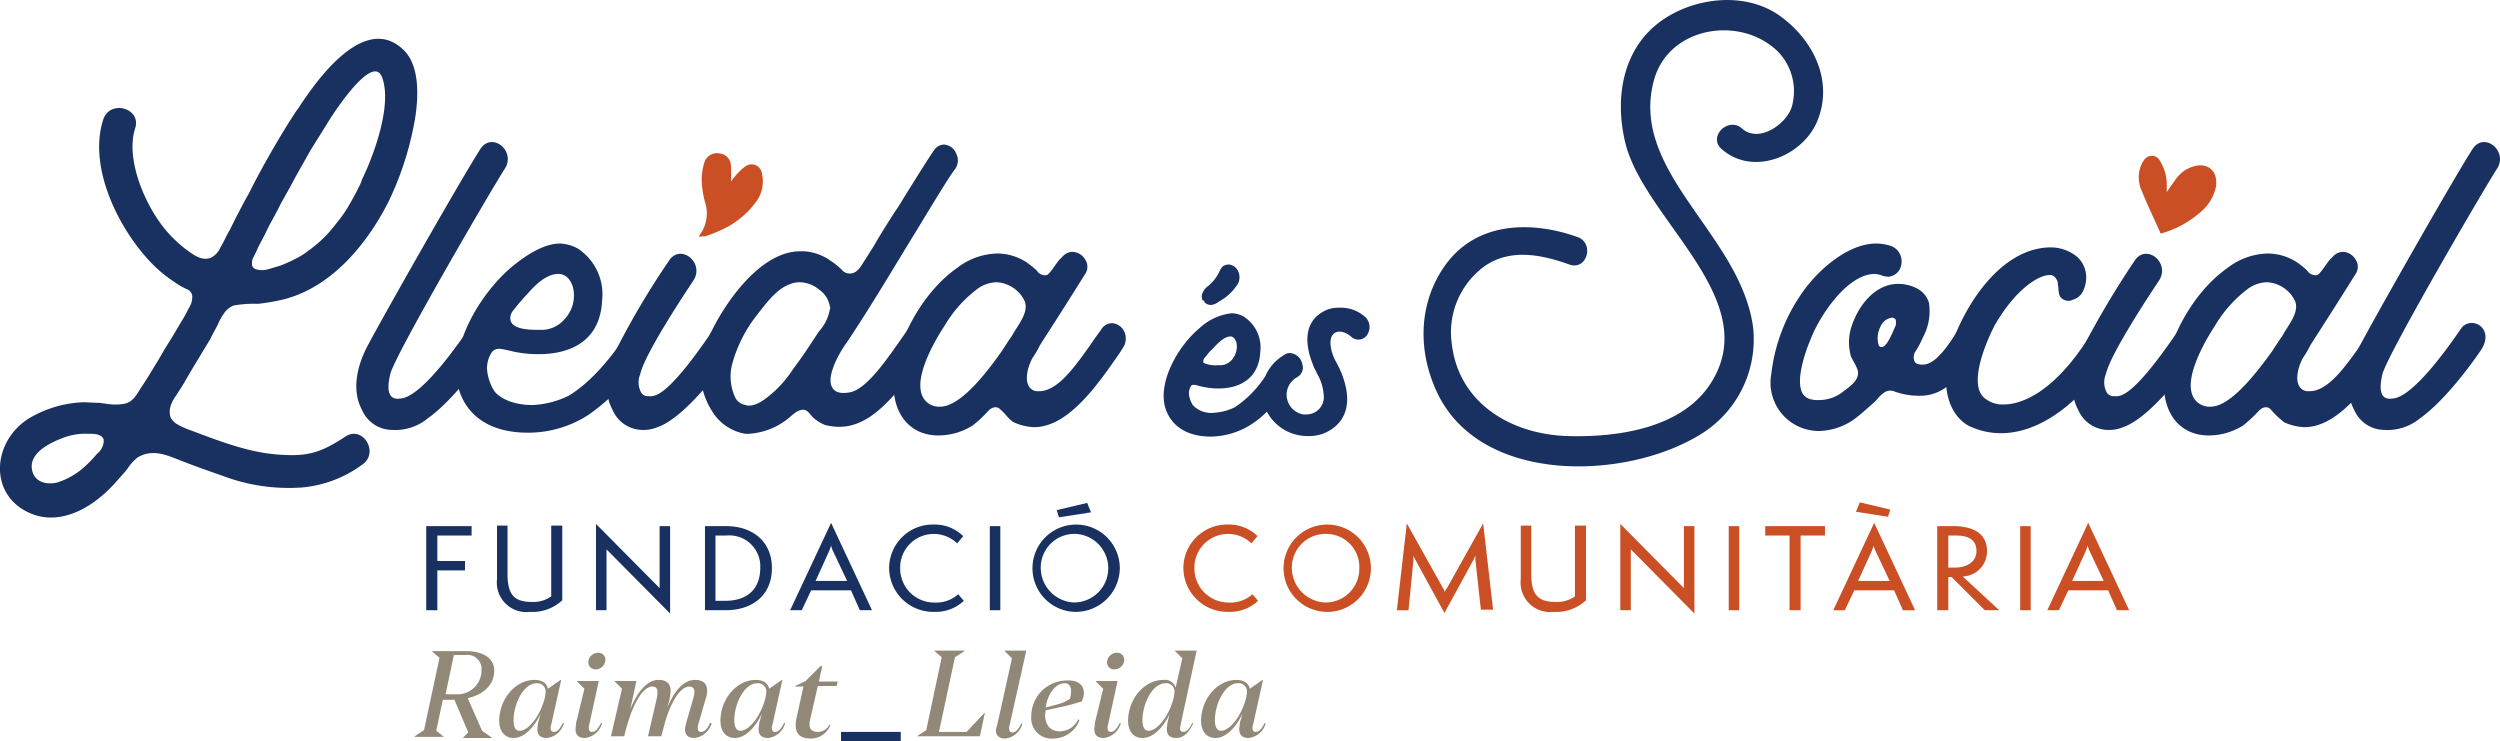 <svg xmlns="http://www.w3.org/2000/svg" id="lleida_es_social" width="291.971" height="86.575" viewBox="0 0 291.971 86.575"><g id="Grupo_2956" data-name="Grupo 2956" transform="translate(0 0)"><path id="Trazado_17365" data-name="Trazado 17365" d="M175.1,106.64a.5.5,0,0,0,.065-.194,4.184,4.184,0,0,0,.646-3.876,11.909,11.909,0,0,1-.388-2.584,7.279,7.279,0,0,1,.323-2.067,1.547,1.547,0,0,1,1.744-1.033,1.5,1.5,0,0,1,1.356,1.55,15.693,15.693,0,0,1,0,1.744,9.887,9.887,0,0,1,.84-1.033,5.21,5.21,0,0,1,.9-.775,1.217,1.217,0,0,1,1.873.84,4.036,4.036,0,0,1-.517,3.1,10.192,10.192,0,0,1-4.457,3.617,12.939,12.939,0,0,1-1.679.646A2.9,2.9,0,0,0,175.1,106.64Z" transform="translate(-93.478 -78.973)" fill="#cb4f24"></path><path id="Trazado_17366" data-name="Trazado 17366" d="M97.222,85.428a36.562,36.562,0,0,1-3.1,9.754c-2.519,4.974-6.653,10.012-12.273,11.433a23.845,23.845,0,0,1-2.971.517,13.715,13.715,0,0,0-2.842.194A2.436,2.436,0,0,0,75,108.1a6.756,6.756,0,0,0-.84,1.486c-.258.517-.581,1.033-.84,1.615l-1.873,3.1c-.517.84-.969,1.679-1.486,2.519l-.84,1.292a3.767,3.767,0,0,0-.517,1.163,2.328,2.328,0,0,0,.065,1.163,2.777,2.777,0,0,0,.581.646,8.039,8.039,0,0,0,1.292.646c3.294,1.227,6.782,2.648,10.27,2.971,3.682.323,5.232-.065,8.268-2.067,2.067-1.356,4,1.938,1.938,3.294a13.963,13.963,0,0,1-6.976,2.648,21.751,21.751,0,0,1-9.3-1.356c-1.486-.517-2.971-1.033-4.457-1.615-1.421-.517-2.842-1.292-4.392-.969a3.29,3.29,0,0,0-1.1.452,5.406,5.406,0,0,0-1.163,1.292c-.388.517-.84.969-1.227,1.421a15.561,15.561,0,0,1-2.842,2.584c-2.067,1.421-4.522,2.2-6.911,1.356-5.3-1.938-4.974-8.462-.517-11.239a13.369,13.369,0,0,1,6.266-1.873c.646,0,1.292.065,1.938.065l.969.129a4.888,4.888,0,0,0,.969.065,3.972,3.972,0,0,0,.84-.065c1.163-.129,1.615-1.163,2.2-2.067.711-1.033,1.292-2.067,1.938-3.1l.711-1.227c.646-1.033,1.292-2.067,1.873-3.1a13,13,0,0,0,.9-1.615,2.4,2.4,0,0,0,.452-1.292.975.975,0,0,0-.711-1.033,10.279,10.279,0,0,1-1.421-.84,15.316,15.316,0,0,1-2.519-2.067c-3.876-3.94-7.557-11.239-5.749-16.859.775-2.39,4.457-1.356,3.746.969-1.227,3.746,1.292,9.366,3.746,12.143a15.3,15.3,0,0,0,2.39,2.2c.84.581,1.615,1.163,2.648.84a2.4,2.4,0,0,0,1.163-1.227c.388-.646.711-1.421,1.1-2.067.711-1.421,1.421-2.842,2.2-4.2,1.421-2.842,2.971-5.555,4.651-8.268.388-.581.711-1.163,1.163-1.744,2.261-3.488,7.687-10.981,12.143-6.911C97.8,79.162,97.61,82.973,97.222,85.428Zm-38.5,40.629a13.77,13.77,0,0,0,1.356-1.421,1.96,1.96,0,0,0,.775-1.615c-.194-.775-1.356-.711-1.938-.711a7.182,7.182,0,0,0-2.584.388c-1.421.517-4.134,1.679-3.876,3.682.194,1.55,1.679,1.938,2.971,1.615A8.555,8.555,0,0,0,58.725,126.057ZM93.347,80.648c-1.1-2.842-5.749,4.328-6.395,5.426l-1.938,3.1-1.744,3.1c-.581,1.1-1.163,2.132-1.744,3.165-.517,1.1-1.163,2.132-1.679,3.23-.258.517-.517,1.033-.84,1.615l-.388.84-.388.775a1.991,1.991,0,0,0-.065.646.558.558,0,0,0,.194.388.737.737,0,0,0,.388.194,2.631,2.631,0,0,0,1.421-.065l1.292-.388a17.055,17.055,0,0,0,2.455-1.163,17.987,17.987,0,0,0,2.2-1.679,14.248,14.248,0,0,0,1.873-2.067A14.891,14.891,0,0,0,89.6,95.44c.452-.775.9-1.615,1.292-2.455l.129-.388C92.442,89.691,94.574,83.813,93.347,80.648Z" transform="translate(-48.737 -71.648)" fill="#193160"></path><path id="Trazado_17367" data-name="Trazado 17367" d="M127.657,95.658c1.356-2.067,4.2.258,2.842,2.325-1.163,1.744-12.789,21.639-13.371,23.964-.517,2.2-.065,3.1,1.292,2.842.775-.065,2.971-.969,7.88-8.139,1.1-1.615,4.069-.129,2.325,2.519-1.1,1.615-4.2,5.878-7.105,7.945a5.976,5.976,0,0,1-4.2,1.356,3.853,3.853,0,0,1-3.488-2.325c-1.421-2.648-.258-5.749.581-7.364C116.03,115.682,125.332,99.276,127.657,95.658Z" transform="translate(-71.55 -78.262)" fill="#193160"></path><path id="Trazado_17368" data-name="Trazado 17368" d="M154.029,125.085a24.625,24.625,0,0,1-7.364,8.139,12.957,12.957,0,0,1-7.041,2.067c-6.266,0-8.01-3.876-8.268-6.072-.646-4.521,2.778-10.27,6.395-13.306q3.294-2.713,5.62-2.713a4.741,4.741,0,0,1,2.067.581,6.393,6.393,0,0,1,2.842,6.072c-.258,5.426-4.715,6.266-7.364,6.266a13.546,13.546,0,0,1-3.617-.452c-.711-.129-1.356-.388-1.873.194a3.356,3.356,0,0,0-.581,2.067,5.7,5.7,0,0,0,.775,2.39c.517.84,2.132,1.744,4.521,1.744a10.68,10.68,0,0,0,4.263-1.1c1.873-1.163,4.263-3.294,7.041-7.622a1.337,1.337,0,0,1,1.163-.775,1.97,1.97,0,0,1,1.55.9A1.794,1.794,0,0,1,154.029,125.085Zm-16.471-3.165c0,1.421,2.519,1.356,3.423,1.356a3.518,3.518,0,0,0,2.842-1.163,4.024,4.024,0,0,0,1.034-3.876c-.323-.969-.9-1.486-1.679-1.486-1.421,0-2.713,1.292-3.553,2.261a22.4,22.4,0,0,0-1.615,1.873A1.524,1.524,0,0,0,137.558,121.92Z" transform="translate(-77.962 -84.758)" fill="#193160"></path><path id="Trazado_17369" data-name="Trazado 17369" d="M165.723,115.858c1.356-2.067,4.2.258,2.842,2.325-1.163,1.744-5.684,8.591-6.2,10.916a2.486,2.486,0,0,0,.129,2.2.96.96,0,0,0,.84.388c.646,0,2,.452,7.622-7.88,1.1-1.615,4.069-.129,2.325,2.519-1.292,1.938-5.684,7.88-8.914,8.978a4.173,4.173,0,0,1-1.744.323,3.853,3.853,0,0,1-3.488-2.325c-1.421-2.648-.258-5.749.581-7.364A93.51,93.51,0,0,1,165.723,115.858Z" transform="translate(-87.589 -85.414)" fill="#193160"></path><path id="Trazado_17370" data-name="Trazado 17370" d="M205.04,98.271c-.646.84-2.325,3.617-4.522,7.234-2.39,3.876-5.232,8.72-8.01,12.854-1.292,1.809-2.39,4.2-1.744,5.3.323.581.969.775,2.067.581,2.067-.388,4.521-4.134,6.782-7.364a1.552,1.552,0,0,1,1.163-.711,1.884,1.884,0,0,1,1.55.969,1.718,1.718,0,0,1-.129,1.744c-5.232,8.01-8.4,10.141-12.273,9.172a4.808,4.808,0,0,1-1.421-.9c-.258-.258-.517-.711-.9-.84-.711-.194-1.421.517-1.873.9a8.1,8.1,0,0,1-4.715,1.873h-.388a5.629,5.629,0,0,1-3.811-2.519,8.649,8.649,0,0,1-1.227-6.653c.711-3.1,5.749-12.143,11.433-12.143h.452a6,6,0,0,1,3.1,1.1,9.05,9.05,0,0,1,1.292,1.033,1.168,1.168,0,0,0,1.1.452c.84-.065,1.292-1.1,1.744-1.744.388-.646.84-1.292,1.227-2,.84-1.421,1.744-2.842,2.648-4.2,2.067-3.359,3.746-6.007,4.134-6.524a1.443,1.443,0,0,1,1.1-.581,1.646,1.646,0,0,1,1.421,1.033A1.745,1.745,0,0,1,205.04,98.271ZM190.506,114.29a2.967,2.967,0,0,0-1.292-2.067,3.616,3.616,0,0,0-2.261-.84,2.678,2.678,0,0,0-1.033.194c-1.55.517-2.648,2-3.682,3.294l-.194.258a16.129,16.129,0,0,0-2.907,5.62,5.823,5.823,0,0,0,.323,4.134,1.615,1.615,0,0,0,1.227.84c.065.065.258.065.323.065,1.163,0,2.2-.969,3.1-1.744l.194-.194a13.65,13.65,0,0,0,1.938-2.39c1.034-1.356,2-2.842,2.971-4.328a5.118,5.118,0,0,0,1.292-2.648A.121.121,0,0,0,190.506,114.29Z" transform="translate(-93.576 -78.42)" fill="#193160"></path><path id="Trazado_17371" data-name="Trazado 17371" d="M222.764,133.109c-.388-.452-1.033-.258-1.421.194a15.038,15.038,0,0,1-1.809,1.679,7.572,7.572,0,0,1-4,1.163c-3.1,0-5.1-2.2-5.232-5.555-.129-4.78,3.165-11.045,7.428-14.017a7.946,7.946,0,0,1,4.715-1.679,6.349,6.349,0,0,1,3.294.969,10.065,10.065,0,0,1,1.292,1.033,1.124,1.124,0,0,0,1.163.517c.388-.129,1.227-1.615,1.615-1.938l.258-.258a1.592,1.592,0,0,1,1.1-.517,1.8,1.8,0,0,1,1.55.969,1.487,1.487,0,0,1,0,1.55c-1.615,2.584-3.294,5.232-5.167,8.139l-.194.323a10.283,10.283,0,0,1-.84,1.421c-.517.969-.9,2.39-.452,3.23a1.174,1.174,0,0,0,.969.646h.258c2.2,0,4.2-2.907,6.007-5.426.452-.711.969-1.356,1.356-1.938a1.467,1.467,0,0,1,1.163-.581,1.689,1.689,0,0,1,1.421.969,1.944,1.944,0,0,1-.129,1.873l-.452.711c-2.39,3.423-5.878,8.591-9.947,8.591a6.189,6.189,0,0,1-2.39-.581C223.669,134.207,223.346,133.561,222.764,133.109Zm.194-6.847.84-1.292.323-.452c.646-1.227,2.132-2.842,1.421-4.2a3.853,3.853,0,0,0-3.23-2.067,4,4,0,0,0-2.132.711,14.8,14.8,0,0,0-3.94,4.392c-1.356,2.067-3.423,5.878-2.648,8.01a2.094,2.094,0,0,0,1.486,1.356,2.2,2.2,0,0,0,.646.065C217.532,132.786,219.987,130.525,222.958,126.262Z" transform="translate(-105.94 -85.289)" fill="#193160"></path><g id="Grupo_2955" data-name="Grupo 2955" transform="translate(135.899 30.897)"><path id="Trazado_17372" data-name="Trazado 17372" d="M266.206,121.2h.065c0,.065.065.065.065.129l-.065.065h0l.065-.065v.065a1.037,1.037,0,0,0,.711.323h.065a1.623,1.623,0,0,0,.9-.388l.129-.065a5.886,5.886,0,0,0,2.132-2.067,1.656,1.656,0,0,0-.065-1.55,1.317,1.317,0,0,0-.969-.646.958.958,0,0,0-.452.065c-.323.065-.517.388-.646.646,0,.065-.065.065-.065.129a4.627,4.627,0,0,1-.84,1.227l-.388.388a1.935,1.935,0,0,0-.775.969,1.08,1.08,0,0,0,.065.775Z" transform="translate(-261.575 -117)" fill="#193160"></path><path id="Trazado_17373" data-name="Trazado 17373" d="M282.687,125.9h0a4.272,4.272,0,0,0-3.036-1.1,3.827,3.827,0,0,0-1.486.258c-3.23,1.421-2.2,4.909-1.615,6.33a3.152,3.152,0,0,0,.388.84l.065.194a5.729,5.729,0,0,1,.84,2.907,2.035,2.035,0,0,1-2,1.938h-.388a2.33,2.33,0,0,1-.775-4.328,1.277,1.277,0,0,0,.646-1.55A1.578,1.578,0,0,0,273.9,130.1a.964.964,0,0,0-.646.194A5.335,5.335,0,0,0,271,132.81a12.6,12.6,0,0,1-3.553,3.617,6.406,6.406,0,0,1-2.454.646,2.922,2.922,0,0,1-2.455-.9,3.1,3.1,0,0,1-.452-1.292,1.682,1.682,0,0,1,.258-.969c.129-.129.258-.129.646-.065l.194.065a8.792,8.792,0,0,0,2.325.323c2.971,0,4.78-1.55,4.909-4.263a4.28,4.28,0,0,0-1.938-4.134,2.945,2.945,0,0,0-1.421-.388,6.589,6.589,0,0,0-3.746,1.744c-2.325,1.938-4.522,5.684-4.134,8.591.065.711.775,4.069,5.49,4.069a9,9,0,0,0,4.586-1.356,11.339,11.339,0,0,0,1.938-1.55,5.356,5.356,0,0,0,4.715,2.842h.194a4.608,4.608,0,0,0,2.519-.711c3.359-2.132,1.55-6.395.581-8.074-.517-.969-.84-2.39-.323-3.036.452-.581,1.356-.452,2.132.194a1.225,1.225,0,0,0,2-.388A1.607,1.607,0,0,0,282.687,125.9Zm-15.632,5.038a1.853,1.853,0,0,1-1.486.581h-.129a3.409,3.409,0,0,1-1.615-.258.237.237,0,0,1-.065-.194.7.7,0,0,1,.194-.452l.258-.323a9.165,9.165,0,0,1,.775-.84c.323-.323,1.163-1.292,1.938-1.292.129,0,.452,0,.711.711A2.4,2.4,0,0,1,267.056,130.936Z" transform="translate(-259.131 -119.762)" fill="#193160"></path></g><path id="Trazado_17374" data-name="Trazado 17374" d="M352.1,83.334c-1.744,4.134-7.557,6.459-11.175,3.23-1.615-1.421.775-3.811,2.39-2.39,2,1.809,5.426-.646,5.878-2.777a6.641,6.641,0,0,0-1.679-6.2c-4.328-4.263-12.725-2.971-14.469,3.294-1.615,5.749,1.486,10.593,4.651,15.179,2.907,4.2,6.2,8.526,6.911,13.694a13,13,0,0,1-6.459,12.725c-8.591,5.1-24.933,5.62-30.229-4.651-2.519-4.974-2.519-10.852.84-15.438,3.682-4.974,10.012-5.038,15.309-3.165,2.067.711,1.163,3.94-.9,3.23-3.23-1.163-6.976-1.938-10.012.258a9.553,9.553,0,0,0-3.746,8.914c.775,6.976,6.847,10.593,13.371,10.852,5.878.194,13.629-.84,16.988-6.33,6.072-9.818-8.139-19.119-10.141-28.162-1.163-5.038-.258-10.722,4.2-13.952,3.94-2.842,10.077-3.553,14.146-.452C351.839,74.1,353.97,78.813,352.1,83.334Z" transform="translate(-139.869 -69.167)" fill="#193160"></path><path id="Trazado_17375" data-name="Trazado 17375" d="M393.252,125.407c-3.294,5.232-5.361,5.684-7.557,5.555a8.472,8.472,0,0,1-2.261-.452,1.292,1.292,0,0,0-1.486.258c-.388.258-.646.711-.969.969-.646.581-1.292,1.163-1.938,1.679a7.411,7.411,0,0,1-4.586,1.679,5.933,5.933,0,0,1-1.809-.323,5.641,5.641,0,0,1-3.682-6.33,20.586,20.586,0,0,1,3.746-9.689c1.938-2.713,5.426-5.62,8.591-5.555a5.538,5.538,0,0,1,1.744.323,1.91,1.91,0,0,1,1.1,2.132,1.648,1.648,0,0,1-1.486,1.421c-.194,0-.388-.065-.581-.065a3.1,3.1,0,0,0-.969-.258c-3.294-.065-6.653,5.1-7.622,7.816l-.065.129c-.517,1.292-1.615,4.457-.84,5.943a1.536,1.536,0,0,0,1.1.775,2.65,2.65,0,0,0,.711.065,4.568,4.568,0,0,0,3.1-1.1c.711-.517,2-1.421,1.486-2.584-.194-.517-.517-.969-.711-1.421a6.046,6.046,0,0,1-.065-3.036c.711-2.648,2.777-5.49,5.684-5.426a4.885,4.885,0,0,1,2.067.517,2.786,2.786,0,0,1,1.421,1.679,6.4,6.4,0,0,1-.711,4.069,10.672,10.672,0,0,1-.9,1.679c-.258.388-.258,1.292.323,1.421,1.1.258,2.39-.065,4.909-4.392a1.554,1.554,0,0,1,1.421-.84,1.612,1.612,0,0,1,1.421.969A3.583,3.583,0,0,1,393.252,125.407Zm-9.753-3.294a.488.488,0,0,0-.452-.258,1.734,1.734,0,0,0-1.356,1.1,2.906,2.906,0,0,0-.258,1.809c.065.258.065.452.323.517h.194c.646-.194,1.292-2,1.55-2.519A2.057,2.057,0,0,0,383.5,122.113Z" transform="translate(-162.098 -84.757)" fill="#193160"></path><path id="Trazado_17376" data-name="Trazado 17376" d="M415.9,115a3.262,3.262,0,0,1,.969,3.165,3.064,3.064,0,0,1-.517,1.227,2.073,2.073,0,0,1-1.033.646l-.129.065a1.228,1.228,0,0,1-1.1-.258c-.323-.258-.323-.646-.388-1.1,0-.258-.065-.517-.065-.711a1.2,1.2,0,0,0-.581-.84c-.065-.065-.258-.065-.388-.065-1.227,0-3.876,1.55-6.33,5.749-.775,1.421-3.294,6.847-1.292,8.591a3.313,3.313,0,0,0,2.261.775c1.615,0,5.749-.84,10.464-8.655a1.438,1.438,0,0,1,1.292-.775,1.97,1.97,0,0,1,1.55.9,1.729,1.729,0,0,1-.065,1.679c-2.907,4.974-7.945,10.206-13.565,10.206a8.594,8.594,0,0,1-3.553-.775c-.646-.258-3.682-2-2.648-7.88.711-3.746,5.1-12.854,11.885-13.048h.129A4.912,4.912,0,0,1,415.9,115Z" transform="translate(-173.311 -85.006)" fill="#193160"></path><path id="Trazado_17377" data-name="Trazado 17377" d="M430.722,115.858c1.356-2.067,4.2.258,2.842,2.325-1.163,1.744-5.684,8.591-6.2,10.916a2.486,2.486,0,0,0,.129,2.2.96.96,0,0,0,.84.388c.646,0,2,.452,7.622-7.88,1.1-1.615,4.069-.129,2.325,2.519-1.292,1.938-5.684,7.88-8.914,8.978a4.173,4.173,0,0,1-1.744.323,3.853,3.853,0,0,1-3.488-2.325c-1.421-2.648-.258-5.749.581-7.364A105.45,105.45,0,0,1,430.722,115.858Z" transform="translate(-181.418 -85.414)" fill="#193160"></path><path id="Trazado_17378" data-name="Trazado 17378" d="M452.464,133.109c-.388-.452-1.033-.258-1.421.194a15.041,15.041,0,0,1-1.809,1.679,7.572,7.572,0,0,1-4,1.163c-3.1,0-5.1-2.2-5.232-5.555-.129-4.78,3.165-11.045,7.428-14.017a7.946,7.946,0,0,1,4.715-1.679,6.349,6.349,0,0,1,3.294.969,10.064,10.064,0,0,1,1.292,1.033,1.124,1.124,0,0,0,1.163.517c.388-.129,1.227-1.615,1.615-1.938l.258-.258a1.592,1.592,0,0,1,1.1-.517,1.8,1.8,0,0,1,1.55.969,1.487,1.487,0,0,1,0,1.55c-1.615,2.584-3.294,5.232-5.167,8.139l-.194.323a10.284,10.284,0,0,1-.84,1.421c-.517.969-.9,2.39-.452,3.23a1.174,1.174,0,0,0,.969.646h.258c2.2,0,4.2-2.907,6.007-5.426.452-.711.969-1.356,1.356-1.938a1.467,1.467,0,0,1,1.163-.581,1.69,1.69,0,0,1,1.421.969,1.79,1.79,0,0,1-.129,1.873l-.452.711c-2.39,3.423-5.878,8.591-9.947,8.591a6.189,6.189,0,0,1-2.39-.581A11.328,11.328,0,0,1,452.464,133.109Zm.194-6.847.84-1.292.323-.452c.646-1.227,2.132-2.842,1.421-4.2a3.853,3.853,0,0,0-3.23-2.067,4,4,0,0,0-2.132.711,14.8,14.8,0,0,0-3.94,4.392c-1.356,2.067-3.423,5.878-2.648,8.01a2.094,2.094,0,0,0,1.486,1.356,2.2,2.2,0,0,0,.646.065C447.232,132.786,449.622,130.525,452.658,126.262Z" transform="translate(-187.27 -85.289)" fill="#193160"></path><path id="Trazado_17379" data-name="Trazado 17379" d="M487.857,95.658c1.356-2.067,4.2.258,2.842,2.325-1.163,1.744-12.789,21.639-13.371,23.964-.517,2.2-.065,3.1,1.292,2.842.775-.065,2.971-.969,7.88-8.139,1.1-1.615,4.069-.129,2.325,2.519-1.1,1.615-4.2,5.878-7.105,7.945a5.976,5.976,0,0,1-4.2,1.356,3.853,3.853,0,0,1-3.488-2.325c-1.421-2.648-.258-5.749.581-7.364C476.23,115.682,485.531,99.276,487.857,95.658Z" transform="translate(-199.086 -78.262)" fill="#193160"></path><path id="Trazado_17380" data-name="Trazado 17380" d="M438,106.42c-.775-1.744-1.55-3.359-2.261-5.1a3.755,3.755,0,0,1-.065-2.778,2.506,2.506,0,0,1,.388-.711,1.069,1.069,0,0,1,1.873.129,5.246,5.246,0,0,1,.775,2.584v1.033c.388-.581.711-1.033,1.034-1.486a3.834,3.834,0,0,1,2-1.486c1.744-.581,2.971.517,2.713,2.325a5.2,5.2,0,0,1-1.873,3.036A11.665,11.665,0,0,1,438,106.42Z" transform="translate(-185.656 -79.14)" fill="#cb4f24"></path></g><g id="Grupo_2959" data-name="Grupo 2959" transform="translate(48.421 58.671)"><g id="Grupo_2958" data-name="Grupo 2958"><g id="Grupo_2957" data-name="Grupo 2957"><path id="Trazado_17381" data-name="Trazado 17381" d="M125.8,174.118V164.3h5.3v1.1h-4v2.971h3.23v1.1h-3.23v4.651Z" transform="translate(-124.444 -161.523)" fill="#193160"></path><path id="Trazado_17382" data-name="Trazado 17382" d="M144.995,164.2h1.227v8.72a5.114,5.114,0,0,1-3.811,1.356,3.44,3.44,0,0,1-3.811-3.811V164.2h1.227v5.62c0,2.455.775,3.294,2.842,3.294a3.607,3.607,0,0,0,2.261-.646V164.2Z" transform="translate(-128.976 -161.487)" fill="#193160"></path><path id="Trazado_17383" data-name="Trazado 17383" d="M157.727,166.871v7.105H156.5V163.9l7.428,7.493v-7.234h1.227v10.206Z" transform="translate(-135.314 -161.381)" fill="#193160"></path><path id="Trazado_17384" data-name="Trazado 17384" d="M176.2,174.118V164.3h2.519c2.907,0,5.3,1.679,5.3,4.909,0,3.1-2.2,4.909-5.426,4.909H176.2Zm2.39-1.1c2.325,0,4.069-1.163,4.069-3.876a3.61,3.61,0,0,0-3.94-3.746h-1.292v7.622Z" transform="translate(-142.289 -161.523)" fill="#193160"></path><path id="Trazado_17385" data-name="Trazado 17385" d="M199.739,173.906l-1.033-2.325h-4.651l-1.1,2.325H191.6l4.78-10.206,4.78,10.206Zm-3.165-6.976a3.041,3.041,0,0,1-.194-.581,5.941,5.941,0,0,1-.194.581l-1.615,3.553h3.682Z" transform="translate(-147.741 -161.31)" fill="#193160"></path><path id="Trazado_17386" data-name="Trazado 17386" d="M218.22,172.914a4.785,4.785,0,0,1-3.423,1.292,5.159,5.159,0,0,1-5.3-5.1,5.1,5.1,0,0,1,5.232-5.1,4.713,4.713,0,0,1,3.423,1.356l-.711.84a3.929,3.929,0,0,0-6.653,2.971,3.97,3.97,0,0,0,4,3.94,3.828,3.828,0,0,0,2.777-.969Z" transform="translate(-154.079 -161.416)" fill="#193160"></path><path id="Trazado_17387" data-name="Trazado 17387" d="M227.7,174.118V164.3h1.227v9.818Z" transform="translate(-160.523 -161.523)" fill="#193160"></path><path id="Trazado_17388" data-name="Trazado 17388" d="M240.2,172.825a5.1,5.1,0,1,1,5.232-5.038A5.158,5.158,0,0,1,240.2,172.825Zm0-9.108a3.929,3.929,0,0,0-4,3.94,4.058,4.058,0,0,0,3.876,4.069,4.006,4.006,0,0,0,.129-8.01Zm-1.873-1.938-.258-.84,3.553-.84.452,1.1Z" transform="translate(-163.073 -160.035)" fill="#193160"></path><path id="Trazado_17389" data-name="Trazado 17389" d="M271.42,172.914A4.785,4.785,0,0,1,268,174.206a5.159,5.159,0,0,1-5.3-5.1,5.1,5.1,0,0,1,5.232-5.1,4.713,4.713,0,0,1,3.423,1.356l-.711.84a3.929,3.929,0,0,0-6.653,2.971,3.97,3.97,0,0,0,4,3.94,3.828,3.828,0,0,0,2.777-.969Z" transform="translate(-172.916 -161.416)" fill="#cb4f24"></path><path id="Trazado_17390" data-name="Trazado 17390" d="M285.6,174.206a5.1,5.1,0,1,1,5.232-5.038A5.09,5.09,0,0,1,285.6,174.206Zm0-9.108a3.929,3.929,0,0,0-4,3.94,4.058,4.058,0,0,0,3.876,4.069,3.929,3.929,0,0,0,4-3.94A3.856,3.856,0,0,0,285.6,165.1Z" transform="translate(-179.148 -161.416)" fill="#cb4f24"></path><path id="Trazado_17391" data-name="Trazado 17391" d="M311.118,173.941l-.646-5.878v-.517c0,.065-.129.258-.194.452l-3.423,6.265L303.432,168c-.065-.194-.194-.323-.194-.452v.517l-.581,5.878H301.3l1.163-10.141,4.263,7.622c.065.065.129.323.194.388,0-.129.129-.388.194-.388l4.263-7.622,1.163,10.077h-1.421Z" transform="translate(-186.583 -161.345)" fill="#cb4f24"></path><path id="Trazado_17392" data-name="Trazado 17392" d="M330.095,164.2h1.227v8.72a5.114,5.114,0,0,1-3.811,1.356,3.44,3.44,0,0,1-3.811-3.811V164.2h1.227v5.62c0,2.455.775,3.294,2.842,3.294a3.607,3.607,0,0,0,2.261-.646V164.2Z" transform="translate(-194.514 -161.487)" fill="#cb4f24"></path><path id="Trazado_17393" data-name="Trazado 17393" d="M342.927,166.871v7.105H341.7V163.9l7.428,7.493v-7.234h1.227v10.206Z" transform="translate(-200.888 -161.381)" fill="#cb4f24"></path><path id="Trazado_17394" data-name="Trazado 17394" d="M361.3,174.118V164.3h1.227v9.818Z" transform="translate(-207.827 -161.523)" fill="#cb4f24"></path><path id="Trazado_17395" data-name="Trazado 17395" d="M370.742,174.118V165.4H367.9v-1.1h6.976v1.1h-2.842v8.72Z" transform="translate(-210.164 -161.523)" fill="#cb4f24"></path><path id="Trazado_17396" data-name="Trazado 17396" d="M388.339,172.6l-1.034-2.325h-4.651l-1.1,2.325H380.2l4.78-10.206,4.78,10.206Zm-5.49-11.5.452-1.1,3.553.84-.258.84Zm2.261,4.521a3.039,3.039,0,0,1-.194-.581,5.95,5.95,0,0,1-.194.581l-1.615,3.553h3.682Z" transform="translate(-214.519 -160)" fill="#cb4f24"></path><path id="Trazado_17397" data-name="Trazado 17397" d="M404.555,174.118l-3.876-3.876h-.388v3.876H399V164.3h1.938c1.679,0,3.876.517,3.876,2.907a2.931,2.931,0,0,1-2.842,2.971l4.263,3.94h-1.679ZM401,169.144c1.679,0,2.584-.84,2.584-1.938,0-1.227-.84-1.809-2.325-1.809h-.969v3.746Z" transform="translate(-221.176 -161.523)" fill="#cb4f24"></path><path id="Trazado_17398" data-name="Trazado 17398" d="M414,174.118V164.3h1.227v9.818Z" transform="translate(-226.487 -161.523)" fill="#cb4f24"></path><path id="Trazado_17399" data-name="Trazado 17399" d="M427.039,173.906l-1.034-2.325h-4.651l-1.1,2.325H418.9l4.78-10.206,4.78,10.206Zm-3.23-6.976a3.042,3.042,0,0,1-.194-.581,5.947,5.947,0,0,1-.194.581l-1.615,3.553h3.682Z" transform="translate(-228.222 -161.31)" fill="#cb4f24"></path><path id="Trazado_17400" data-name="Trazado 17400" d="M127.317,196.912H123.7v-.065l1.1-.711,1.809-8.462-.84-.711V186.9h3.94c2,0,3.294.84,3.294,2.261,0,1.615-1.163,2.777-3.1,3.23l1.679,3.811,1.1.775v.065h-3.294v-.065l.581-.581-1.615-3.811h-1.356l-.775,3.617.9.711Zm.969-9.56-.969,4.586h1.292a2.8,2.8,0,0,0,2.907-2.842,1.637,1.637,0,0,0-1.873-1.744Z" transform="translate(-123.7 -169.525)" fill="#928877"></path><path id="Trazado_17401" data-name="Trazado 17401" d="M143.844,196.04c-.711,1.486-1.873,2.842-3.165,2.842-1.033,0-1.679-.775-1.679-2,0-2.455,1.809-4.78,4.134-4.78.775,0,1.421.323,1.55,1.033l1.486-1.033h.065l-1.163,5.232a.96.96,0,0,0-.065.388c0,.323.129.452.388.452.388,0,.711-.388,1.034-1.033h.129a2.343,2.343,0,0,1-2,1.744c-.775,0-1.1-.388-1.1-1.033,0-.194.065-.452.065-.711Zm-2.455,2c1.033,0,2.39-1.744,2.907-3.746a4.451,4.451,0,0,0,.129-.84.968.968,0,0,0-1.033-.969c-1.55,0-2.713,2.39-2.713,4.328C140.679,197.59,140.873,198.043,141.39,198.043Z" transform="translate(-129.117 -171.366)" fill="#928877"></path><path id="Trazado_17402" data-name="Trazado 17402" d="M153.833,191.4l-.84-.84v-.065h2.519l-1.1,5.038a1.261,1.261,0,0,0-.065.452c0,.323.129.452.388.452.388,0,.711-.388,1.033-1.033h.129a2.343,2.343,0,0,1-2,1.744c-.775,0-1.1-.388-1.1-1.033,0-.194.065-.452.065-.711Zm.452-3.1a1.144,1.144,0,0,1,1.163-1.1.8.8,0,0,1,.84.775,1.158,1.158,0,0,1-1.163,1.163A.855.855,0,0,1,154.286,188.3Z" transform="translate(-134.003 -169.631)" fill="#928877"></path><path id="Trazado_17403" data-name="Trazado 17403" d="M160.492,193.133l-.84-.84v-.065h2.519l-.711,3.294c.775-1.938,1.938-3.423,3.294-3.423.969,0,1.421.452,1.421,1.292a6.718,6.718,0,0,1-.129.969l-.258.969c.775-1.873,1.873-3.23,3.23-3.23.969,0,1.421.452,1.421,1.292a2.863,2.863,0,0,1-.194.969l-.84,2.907a1.1,1.1,0,0,0-.065.452c0,.323.129.452.388.452.388,0,.775-.388,1.033-1.033h.194a2.343,2.343,0,0,1-2,1.744c-.775,0-1.1-.388-1.1-1.033a3.332,3.332,0,0,1,.129-.711l.84-2.907a4.218,4.218,0,0,0,.129-.711c0-.388-.194-.646-.581-.646-1.163,0-2.39,2.132-3.1,5.1l-.194.711h-1.55l1.033-4.457a3.17,3.17,0,0,0,.065-.711c0-.452-.194-.646-.581-.646-1.227,0-2.519,2.455-3.294,5.813H159.2Z" transform="translate(-136.27 -171.366)" fill="#928877"></path><path id="Trazado_17404" data-name="Trazado 17404" d="M183.844,196.04c-.711,1.486-1.873,2.842-3.165,2.842-1.033,0-1.679-.775-1.679-2,0-2.455,1.809-4.78,4.134-4.78.775,0,1.421.323,1.55,1.033l1.486-1.033h.065l-1.163,5.232a.96.96,0,0,0-.065.388c0,.323.129.452.388.452.388,0,.711-.388,1.033-1.033h.129a2.343,2.343,0,0,1-2,1.744c-.775,0-1.1-.388-1.1-1.033,0-.194.065-.452.065-.711Zm-2.519,2c1.033,0,2.39-1.744,2.907-3.746a4.452,4.452,0,0,0,.129-.84.968.968,0,0,0-1.033-.969c-1.55,0-2.713,2.39-2.713,4.328C180.615,197.59,180.873,198.043,181.325,198.043Z" transform="translate(-143.28 -171.366)" fill="#928877"></path><path id="Trazado_17405" data-name="Trazado 17405" d="M192.5,191.99v-.065l1.227-.581,1.744-1.744h.194l-.388,1.809h2.2l-.129.517h-2.2l-.9,3.94a1.788,1.788,0,0,0-.065.581c0,.581.388.84.969.84a1.506,1.506,0,0,0,1.356-.84h.129a2.453,2.453,0,0,1-2.325,1.615c-1.356,0-1.744-.711-1.744-1.55a2.9,2.9,0,0,1,.065-.711l.84-3.811Z" transform="translate(-148.06 -170.481)" fill="#928877"></path><path id="Trazado_17406" data-name="Trazado 17406" d="M200.8,202.6v-1.1h6.976v1.1Z" transform="translate(-150.999 -174.694)" fill="#193160"></path><path id="Trazado_17407" data-name="Trazado 17407" d="M214.465,196.812l1.1-.711,1.809-8.526-.84-.711V186.8h3.488v.065l-1.1.711-1.873,8.72h3.23l2.067-2.2h.065l-.581,2.713h-7.364Z" transform="translate(-155.814 -169.489)" fill="#928877"></path><path id="Trazado_17408" data-name="Trazado 17408" d="M228.994,195.326l1.679-7.622-.84-.84V186.8h2.519l-1.938,8.655a1.261,1.261,0,0,0-.065.452c0,.323.129.452.388.452.388,0,.711-.388,1.034-1.033h.129a2.343,2.343,0,0,1-2,1.744c-.775,0-1.1-.388-1.1-1.033C228.865,195.778,228.929,195.585,228.994,195.326Z" transform="translate(-160.913 -169.489)" fill="#928877"></path><path id="Trazado_17409" data-name="Trazado 17409" d="M241.336,193.618a2.046,2.046,0,0,1-.258,1.033,27.528,27.528,0,0,1-2.713.711l-1.486.323c0,.129-.065.323-.065.517,0,1.163.581,1.938,1.744,1.938a2.393,2.393,0,0,0,2.132-1.421l.129.129a3.278,3.278,0,0,1-3.036,2.132A2.377,2.377,0,0,1,235.2,196.4a4.173,4.173,0,0,1,4.134-4.2C240.432,192.132,241.336,192.584,241.336,193.618Zm-4.457,1.744,1.421-.388a4.188,4.188,0,0,0,1.421-.646,3.779,3.779,0,0,0,.129-.84c0-.517-.194-.969-.711-.969C237.913,192.52,237.073,193.941,236.879,195.362Z" transform="translate(-163.179 -171.398)" fill="#928877"></path><path id="Trazado_17410" data-name="Trazado 17410" d="M247.633,191.4l-.84-.84v-.065h2.519l-1.1,5.038a1.261,1.261,0,0,0-.065.452c0,.323.129.452.388.452.388,0,.711-.388,1.033-1.033h.129a2.343,2.343,0,0,1-2,1.744c-.775,0-1.1-.388-1.1-1.033,0-.194.065-.452.065-.711Zm.452-3.1a1.144,1.144,0,0,1,1.163-1.1.8.8,0,0,1,.84.775,1.158,1.158,0,0,1-1.163,1.163A.814.814,0,0,1,248.086,188.3Z" transform="translate(-167.215 -169.631)" fill="#928877"></path><path id="Trazado_17411" data-name="Trazado 17411" d="M258.19,186.865V186.8h2.519l-1.873,8.655c0,.129-.065.323-.065.388,0,.323.129.452.388.452.388,0,.711-.388,1.034-1.034h.129c-.388.84-.969,1.744-2,1.744-.775,0-1.1-.388-1.1-1.033,0-.194.065-.452.065-.711l.258-1.033c-.711,1.486-1.873,2.777-3.165,2.777-1.034,0-1.679-.775-1.679-2,0-2.455,1.809-4.78,4.134-4.78a1.3,1.3,0,0,1,1.421.9l.775-3.423Zm-3.1,9.3c1.034,0,2.39-1.744,2.907-3.746a4.451,4.451,0,0,0,.129-.84.968.968,0,0,0-1.033-.969c-1.55,0-2.713,2.39-2.713,4.328C254.379,195.714,254.638,196.166,255.09,196.166Z" transform="translate(-169.375 -169.489)" fill="#928877"></path><path id="Trazado_17412" data-name="Trazado 17412" d="M270.745,196.04c-.711,1.486-1.873,2.842-3.165,2.842-1.033,0-1.679-.775-1.679-2,0-2.455,1.809-4.78,4.134-4.78.775,0,1.421.323,1.55,1.033l1.486-1.033h.065l-1.163,5.232a.96.96,0,0,0-.065.388c0,.323.129.452.388.452.388,0,.711-.388,1.033-1.033h.129a2.343,2.343,0,0,1-2,1.744c-.775,0-1.1-.388-1.1-1.033,0-.194.065-.452.065-.711Zm-2.519,2c1.033,0,2.39-1.744,2.907-3.746a4.451,4.451,0,0,0,.129-.84.968.968,0,0,0-1.034-.969c-1.55,0-2.713,2.39-2.713,4.328C267.515,197.59,267.773,198.043,268.225,198.043Z" transform="translate(-174.049 -171.366)" fill="#928877"></path></g></g></g></svg>